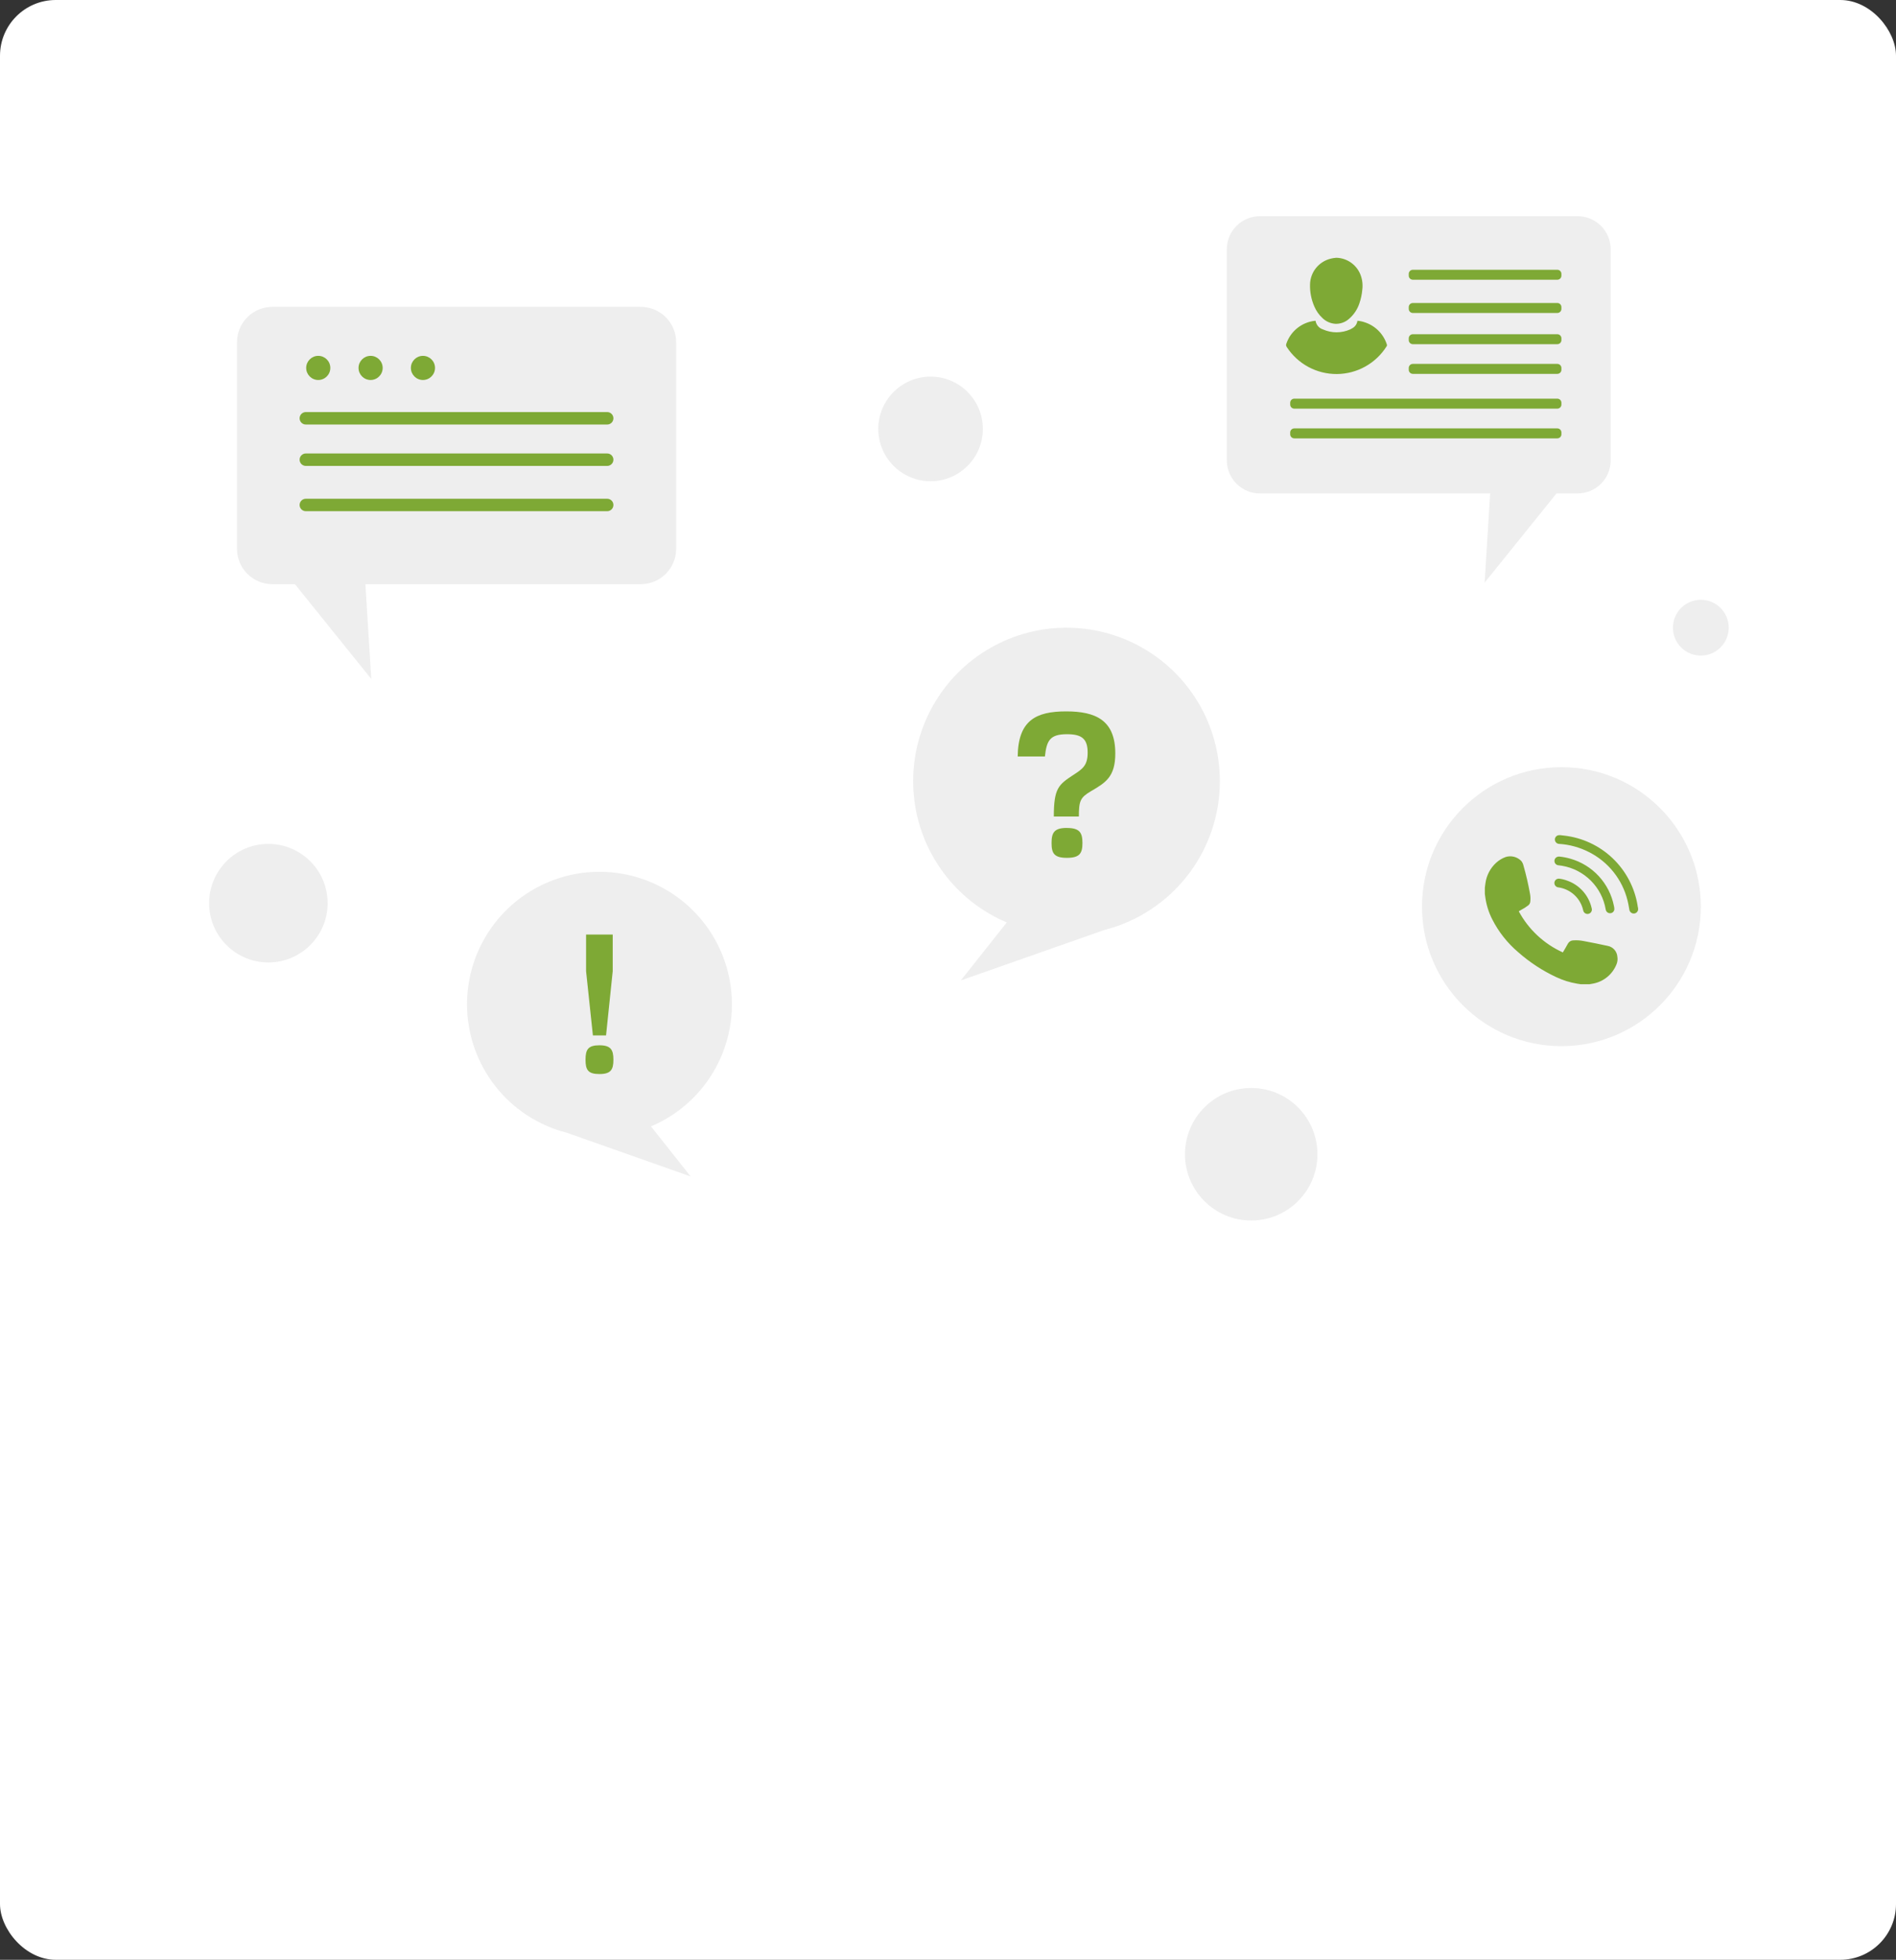 <svg width="272" height="281" viewBox="0 0 272 281" fill="none" xmlns="http://www.w3.org/2000/svg">
<rect x="0" y="0" width="272" height="281" fill="#333333" stroke="none"/>
<rect width="272" height="281" rx="8" fill="white"/>
<path opacity="0.2" d="M67 144.004C66.999 140.569 67.93 137.197 69.693 134.249C71.456 131.3 73.986 128.885 77.012 127.26C80.039 125.635 83.45 124.861 86.882 125.02C90.313 125.18 93.637 126.267 96.501 128.165C99.364 130.064 101.658 132.703 103.141 135.802C104.623 138.901 105.237 142.345 104.918 145.765C104.599 149.186 103.358 152.456 101.328 155.227C99.298 157.999 96.555 160.168 93.39 161.504L99.08 168.684L81.31 162.414C77.218 161.372 73.59 158.996 70.999 155.662C68.407 152.328 67.001 148.226 67 144.004Z" fill="#AAADAE"/>
<path d="M85.986 149.876C87.621 149.876 88 150.512 88 151.95C88 153.387 87.621 154 85.986 154C84.35 154 84 153.395 84 151.95C84 150.504 84.35 149.876 85.986 149.876ZM87.9 139.255L86.943 148.462H85.057L84.079 139.255V134H87.9V139.255Z" fill="#7EA935"/>
<path opacity="0.2" d="M175 111.966C174.994 107.99 173.91 104.09 171.865 100.681C169.819 97.272 166.888 94.481 163.383 92.605C159.878 90.728 155.93 89.837 151.959 90.025C147.988 90.213 144.142 91.473 140.83 93.673C137.518 95.872 134.864 98.928 133.15 102.515C131.436 106.102 130.726 110.087 131.095 114.045C131.465 118.003 132.9 121.788 135.249 124.996C137.597 128.204 140.771 130.715 144.433 132.263L137.841 140.574L158.42 133.347C163.17 132.138 167.38 129.379 170.384 125.505C173.387 121.632 175.012 116.867 175 111.966Z" fill="#AAADAE"/>
<path d="M146 108.463C146.057 103.293 148.619 102 152.943 102C157.153 102 160 103.234 160 108.029C160 111.389 158.608 112.224 156.486 113.458C154.98 114.351 154.774 114.839 154.774 117.077H151.18C151.18 113.029 151.848 112.512 153.998 111.102C155.282 110.267 156.035 109.78 156.035 107.917C156.035 105.937 155.196 105.273 153.08 105.273C150.627 105.273 150.153 106.166 149.902 108.463H146ZM153.057 118.717C154.871 118.717 155.288 119.375 155.288 120.873C155.288 122.371 154.871 123 153.057 123C151.243 123 150.855 122.365 150.855 120.873C150.855 119.381 151.243 118.711 153.051 118.711L153.057 118.717Z" fill="#7EA935"/>
<path opacity="0.2" d="M180.738 31H226.329C227.586 31 228.791 31.499 229.679 32.388C230.568 33.276 231.067 34.481 231.067 35.738V66.011C231.067 67.267 230.568 68.472 229.679 69.361C228.791 70.249 227.586 70.749 226.329 70.749H223.297L212.985 83.54L213.775 70.749H180.738C179.481 70.749 178.276 70.249 177.388 69.361C176.499 68.472 176 67.267 176 66.011V35.769C175.996 35.144 176.115 34.525 176.352 33.947C176.588 33.368 176.936 32.842 177.377 32.399C177.817 31.956 178.341 31.604 178.917 31.364C179.494 31.124 180.113 31 180.738 31Z" fill="#AAADAE"/>
<path fill-rule="evenodd" clip-rule="evenodd" d="M193.798 37.643C193.182 37.215 192.454 36.977 191.704 36.96C191.654 36.967 191.601 36.972 191.546 36.978C191.365 36.998 191.163 37.02 190.94 37.08C190.104 37.274 189.357 37.739 188.814 38.403C188.27 39.066 187.962 39.891 187.938 40.748C187.902 41.84 188.11 42.926 188.546 43.927C188.817 44.57 189.223 45.148 189.736 45.62C190.227 46.093 190.869 46.379 191.549 46.427C192.277 46.459 192.988 46.205 193.531 45.719C194.214 45.132 194.725 44.371 195.011 43.517C195.234 42.876 195.377 42.21 195.436 41.534C195.53 40.801 195.437 40.056 195.167 39.367C194.889 38.671 194.413 38.071 193.798 37.643ZM195.854 46.236C195.493 46.105 195.117 46.024 194.735 45.995C194.707 46.216 194.627 46.428 194.501 46.613C194.376 46.797 194.208 46.95 194.013 47.057C193.912 47.125 193.805 47.184 193.694 47.234C193.08 47.507 192.415 47.648 191.743 47.648C191.071 47.648 190.407 47.507 189.793 47.234C189.518 47.149 189.273 46.988 189.085 46.77C188.897 46.552 188.775 46.286 188.731 46.002H188.603C187.689 46.108 186.823 46.471 186.106 47.047C185.388 47.623 184.847 48.39 184.546 49.259C184.509 49.34 184.494 49.43 184.504 49.519C184.514 49.607 184.548 49.691 184.603 49.762C185.379 50.957 186.443 51.938 187.698 52.614C188.953 53.29 190.358 53.639 191.783 53.63C193.208 53.621 194.608 53.254 195.854 52.561C197.1 51.869 198.152 50.875 198.913 49.67C198.944 49.63 198.964 49.584 198.971 49.534C198.979 49.484 198.973 49.434 198.955 49.387C198.721 48.655 198.318 47.989 197.779 47.442C197.241 46.895 196.581 46.482 195.854 46.236ZM223.412 57.161H185.679C185.354 57.161 185.091 57.424 185.091 57.749V58.004C185.091 58.328 185.354 58.592 185.679 58.592H223.412C223.737 58.592 224 58.328 224 58.004V57.749C224 57.424 223.737 57.161 223.412 57.161ZM185.679 61.424H223.412C223.737 61.424 224 61.687 224 62.012V62.267C224 62.591 223.737 62.854 223.412 62.854H185.679C185.354 62.854 185.091 62.591 185.091 62.267V62.012C185.091 61.687 185.354 61.424 185.679 61.424ZM223.412 47.921H202.687C202.362 47.921 202.099 48.184 202.099 48.509V48.764C202.099 49.088 202.362 49.351 202.687 49.351H223.412C223.737 49.351 224 49.088 224 48.764V48.509C224 48.184 223.737 47.921 223.412 47.921ZM202.687 43.446H223.412C223.737 43.446 224 43.709 224 44.034V44.289C224 44.613 223.737 44.876 223.412 44.876H202.687C202.362 44.876 202.099 44.613 202.099 44.289V44.034C202.099 43.709 202.362 43.446 202.687 43.446ZM223.412 38.681H202.687C202.362 38.681 202.099 38.944 202.099 39.268V39.523C202.099 39.848 202.362 40.111 202.687 40.111H223.412C223.737 40.111 224 39.848 224 39.523V39.268C224 38.944 223.737 38.681 223.412 38.681ZM202.687 52.176H223.412C223.737 52.176 224 52.44 224 52.764V53.019C224 53.344 223.737 53.607 223.412 53.607H202.687C202.362 53.607 202.099 53.344 202.099 53.019V52.764C202.099 52.44 202.362 52.176 202.687 52.176Z" fill="#7EA935"/>
<path opacity="0.2" d="M224 150C235.046 150 244 141.046 244 130C244 118.954 235.046 110 224 110C212.954 110 204 118.954 204 130C204 141.046 212.954 150 224 150Z" fill="#AAADAE"/>
<path fill-rule="evenodd" clip-rule="evenodd" d="M224.358 119.807L223.802 119.743L223.586 119.76H223.548C223.399 119.795 223.269 119.882 223.18 120.006C223.092 120.13 223.051 120.282 223.066 120.434C223.081 120.585 223.151 120.726 223.262 120.83C223.373 120.934 223.519 120.994 223.671 120.999C225.167 121.093 226.627 121.495 227.961 122.179C229.322 122.865 230.52 123.838 231.472 125.029C232.424 126.22 233.108 127.603 233.477 129.082C233.571 129.426 233.633 129.783 233.695 130.138L233.695 130.139C233.711 130.231 233.728 130.323 233.744 130.415C233.761 130.556 233.824 130.687 233.923 130.789C234.022 130.891 234.151 130.958 234.292 130.979C234.436 130.999 234.583 130.967 234.707 130.889C234.831 130.812 234.924 130.694 234.97 130.555C234.979 130.536 234.989 130.518 235 130.5V130.215C234.993 130.176 234.983 130.137 234.973 130.098C234.955 130.025 234.936 129.953 234.936 129.88C234.519 127.275 233.258 124.878 231.347 123.059C229.436 121.239 226.981 120.097 224.358 119.807ZM225.279 123.121C224.754 122.968 224.215 122.866 223.671 122.815C223.61 122.818 223.549 122.825 223.488 122.836C223.343 122.869 223.213 122.952 223.124 123.072C223.035 123.192 222.991 123.339 223.002 123.488C223.012 123.637 223.075 123.777 223.18 123.884C223.285 123.99 223.424 124.055 223.573 124.067C223.638 124.077 223.704 124.084 223.769 124.092L223.769 124.092C223.878 124.105 223.986 124.118 224.095 124.139C225.663 124.404 227.11 125.152 228.233 126.279C229.355 127.405 230.098 128.854 230.358 130.423C230.384 130.573 230.463 130.708 230.581 130.803C230.699 130.898 230.847 130.947 230.999 130.941C231.149 130.938 231.293 130.88 231.403 130.777C231.513 130.675 231.58 130.535 231.593 130.385C231.596 130.225 231.577 130.065 231.538 129.91C231.223 128.311 230.471 126.83 229.366 125.632C228.262 124.434 226.847 123.565 225.279 123.121ZM223.628 125.981C224.033 126.024 224.431 126.118 224.812 126.261C225.691 126.567 226.476 127.092 227.094 127.787C227.712 128.483 228.142 129.324 228.343 130.232C228.388 130.38 228.378 130.54 228.313 130.68C228.249 130.821 228.134 130.933 227.992 130.994C227.85 131.056 227.691 131.063 227.544 131.014C227.397 130.965 227.273 130.863 227.197 130.729C227.161 130.661 227.136 130.588 227.121 130.512C226.933 129.671 226.493 128.907 225.86 128.322C225.227 127.737 224.431 127.358 223.577 127.237C223.422 127.225 223.277 127.157 223.169 127.045C223.061 126.933 222.998 126.785 222.992 126.63C222.987 126.484 223.034 126.341 223.124 126.225C223.214 126.11 223.341 126.029 223.484 125.998C223.532 125.99 223.58 125.984 223.628 125.981ZM227.99 141.125H228.101L227.992 141.124C228.071 141.11 228.149 141.098 228.226 141.087C228.358 141.067 228.486 141.048 228.606 141.019C229.341 140.871 230.028 140.541 230.604 140.06C231.18 139.579 231.626 138.962 231.903 138.265C232.047 137.922 232.089 137.545 232.026 137.178C232 136.803 231.85 136.446 231.6 136.165C231.349 135.884 231.013 135.694 230.642 135.625C229.526 135.376 228.397 135.16 227.272 134.944L227.197 134.93C226.714 134.832 226.22 134.799 225.729 134.832C225.575 134.83 225.423 134.868 225.289 134.942C225.154 135.017 225.041 135.125 224.961 135.256C224.928 135.313 224.895 135.37 224.862 135.426C224.75 135.62 224.638 135.813 224.536 136.003L224.205 136.559C221.508 135.342 219.286 133.271 217.883 130.665C217.893 130.659 217.904 130.652 217.914 130.646C218.025 130.577 218.131 130.511 218.24 130.453C218.592 130.272 218.928 130.059 219.241 129.816C219.399 129.694 219.503 129.514 219.529 129.316C219.58 128.93 219.568 128.539 219.495 128.157C219.251 126.787 218.937 125.43 218.554 124.092C218.5 123.856 218.393 123.635 218.24 123.447C217.957 123.157 217.6 122.95 217.208 122.849C216.816 122.748 216.404 122.757 216.016 122.875C215.498 123.061 215.024 123.349 214.62 123.723C213.797 124.483 213.262 125.504 213.105 126.613C213.08 126.763 213.062 126.913 213.044 127.063C213.035 127.138 213.026 127.213 213.016 127.288V128.081C213.016 128.201 213.034 128.322 213.053 128.442C213.061 128.496 213.069 128.549 213.076 128.603C213.224 129.726 213.564 130.815 214.081 131.824C214.997 133.626 216.264 135.227 217.807 136.533C219.441 137.975 221.273 139.175 223.246 140.098C224.205 140.552 225.222 140.87 226.268 141.044C226.324 141.053 226.381 141.06 226.437 141.068C226.546 141.083 226.657 141.098 226.768 141.12L227.992 141.124C227.992 141.124 227.991 141.125 227.99 141.125Z" fill="#7EA935"/>
<path opacity="0.2" d="M91.911 44H39.065C37.721 44 36.433 44.534 35.483 45.483C34.534 46.433 34 47.721 34 49.065V78.695C34 80.038 34.534 81.327 35.483 82.276C36.433 83.226 37.721 83.76 39.065 83.76H42.309L53.263 97.353L52.42 83.76H91.935C93.278 83.76 94.567 83.226 95.517 82.276C96.466 81.327 97 80.038 97 78.695V49.065C97 48.398 96.868 47.737 96.612 47.121C96.356 46.505 95.981 45.945 95.508 45.475C95.035 45.004 94.474 44.632 93.856 44.379C93.239 44.126 92.578 43.997 91.911 44Z" fill="#AAADAE"/>
<path fill-rule="evenodd" clip-rule="evenodd" d="M47.388 52.754C47.388 53.71 46.613 54.485 45.657 54.485C44.701 54.485 43.926 53.71 43.926 52.754C43.926 51.798 44.701 51.023 45.657 51.023C46.613 51.023 47.388 51.798 47.388 52.754ZM54.898 52.754C54.898 53.71 54.123 54.485 53.167 54.485C52.211 54.485 51.435 53.71 51.435 52.754C51.435 51.798 52.211 51.023 53.167 51.023C54.123 51.023 54.898 51.798 54.898 52.754ZM60.676 54.485C61.633 54.485 62.408 53.71 62.408 52.754C62.408 51.798 61.633 51.023 60.676 51.023C59.72 51.023 58.945 51.798 58.945 52.754C58.945 53.71 59.72 54.485 60.676 54.485ZM43.875 60.87H87.106C87.343 60.87 87.57 60.776 87.738 60.609C87.906 60.441 88 60.214 88 59.977C88 59.74 87.906 59.512 87.738 59.345C87.57 59.177 87.343 59.083 87.106 59.083H43.875C43.638 59.083 43.411 59.177 43.243 59.345C43.076 59.512 42.981 59.74 42.981 59.977C42.981 60.214 43.076 60.441 43.243 60.609C43.411 60.776 43.638 60.87 43.875 60.87ZM87.106 66.806H43.875C43.638 66.806 43.411 66.712 43.243 66.544C43.076 66.377 42.981 66.15 42.981 65.912C42.981 65.675 43.076 65.448 43.243 65.281C43.411 65.113 43.638 65.019 43.875 65.019H87.106C87.343 65.019 87.57 65.113 87.738 65.281C87.906 65.448 88 65.675 88 65.912C88 66.15 87.906 66.377 87.738 66.544C87.57 66.712 87.343 66.806 87.106 66.806ZM43.875 73.298H87.106C87.343 73.298 87.57 73.204 87.738 73.037C87.906 72.869 88 72.642 88 72.405C88 72.168 87.906 71.94 87.738 71.773C87.57 71.605 87.343 71.511 87.106 71.511H43.875C43.638 71.511 43.411 71.605 43.243 71.773C43.076 71.94 42.981 72.168 42.981 72.405C42.981 72.642 43.076 72.869 43.243 73.037C43.411 73.204 43.638 73.298 43.875 73.298Z" fill="#7EA935"/>
<path opacity="0.2" d="M179.5 175C184.747 175 189 170.747 189 165.5C189 160.253 184.747 156 179.5 156C174.253 156 170 160.253 170 165.5C170 170.747 174.253 175 179.5 175Z" fill="#AAADAE"/>
<path opacity="0.2" d="M133.5 69C137.642 69 141 65.642 141 61.5C141 57.358 137.642 54 133.5 54C129.358 54 126 57.358 126 61.5C126 65.642 129.358 69 133.5 69Z" fill="#AAADAE"/>
<path opacity="0.2" d="M244 94C246.209 94 248 92.209 248 90C248 87.791 246.209 86 244 86C241.791 86 240 87.791 240 90C240 92.209 241.791 94 244 94Z" fill="#AAADAE"/>
<path opacity="0.2" d="M38.5 138C43.194 138 47 134.194 47 129.5C47 124.806 43.194 121 38.5 121C33.806 121 30 124.806 30 129.5C30 134.194 33.806 138 38.5 138Z" fill="#AAADAE"/>
</svg>
